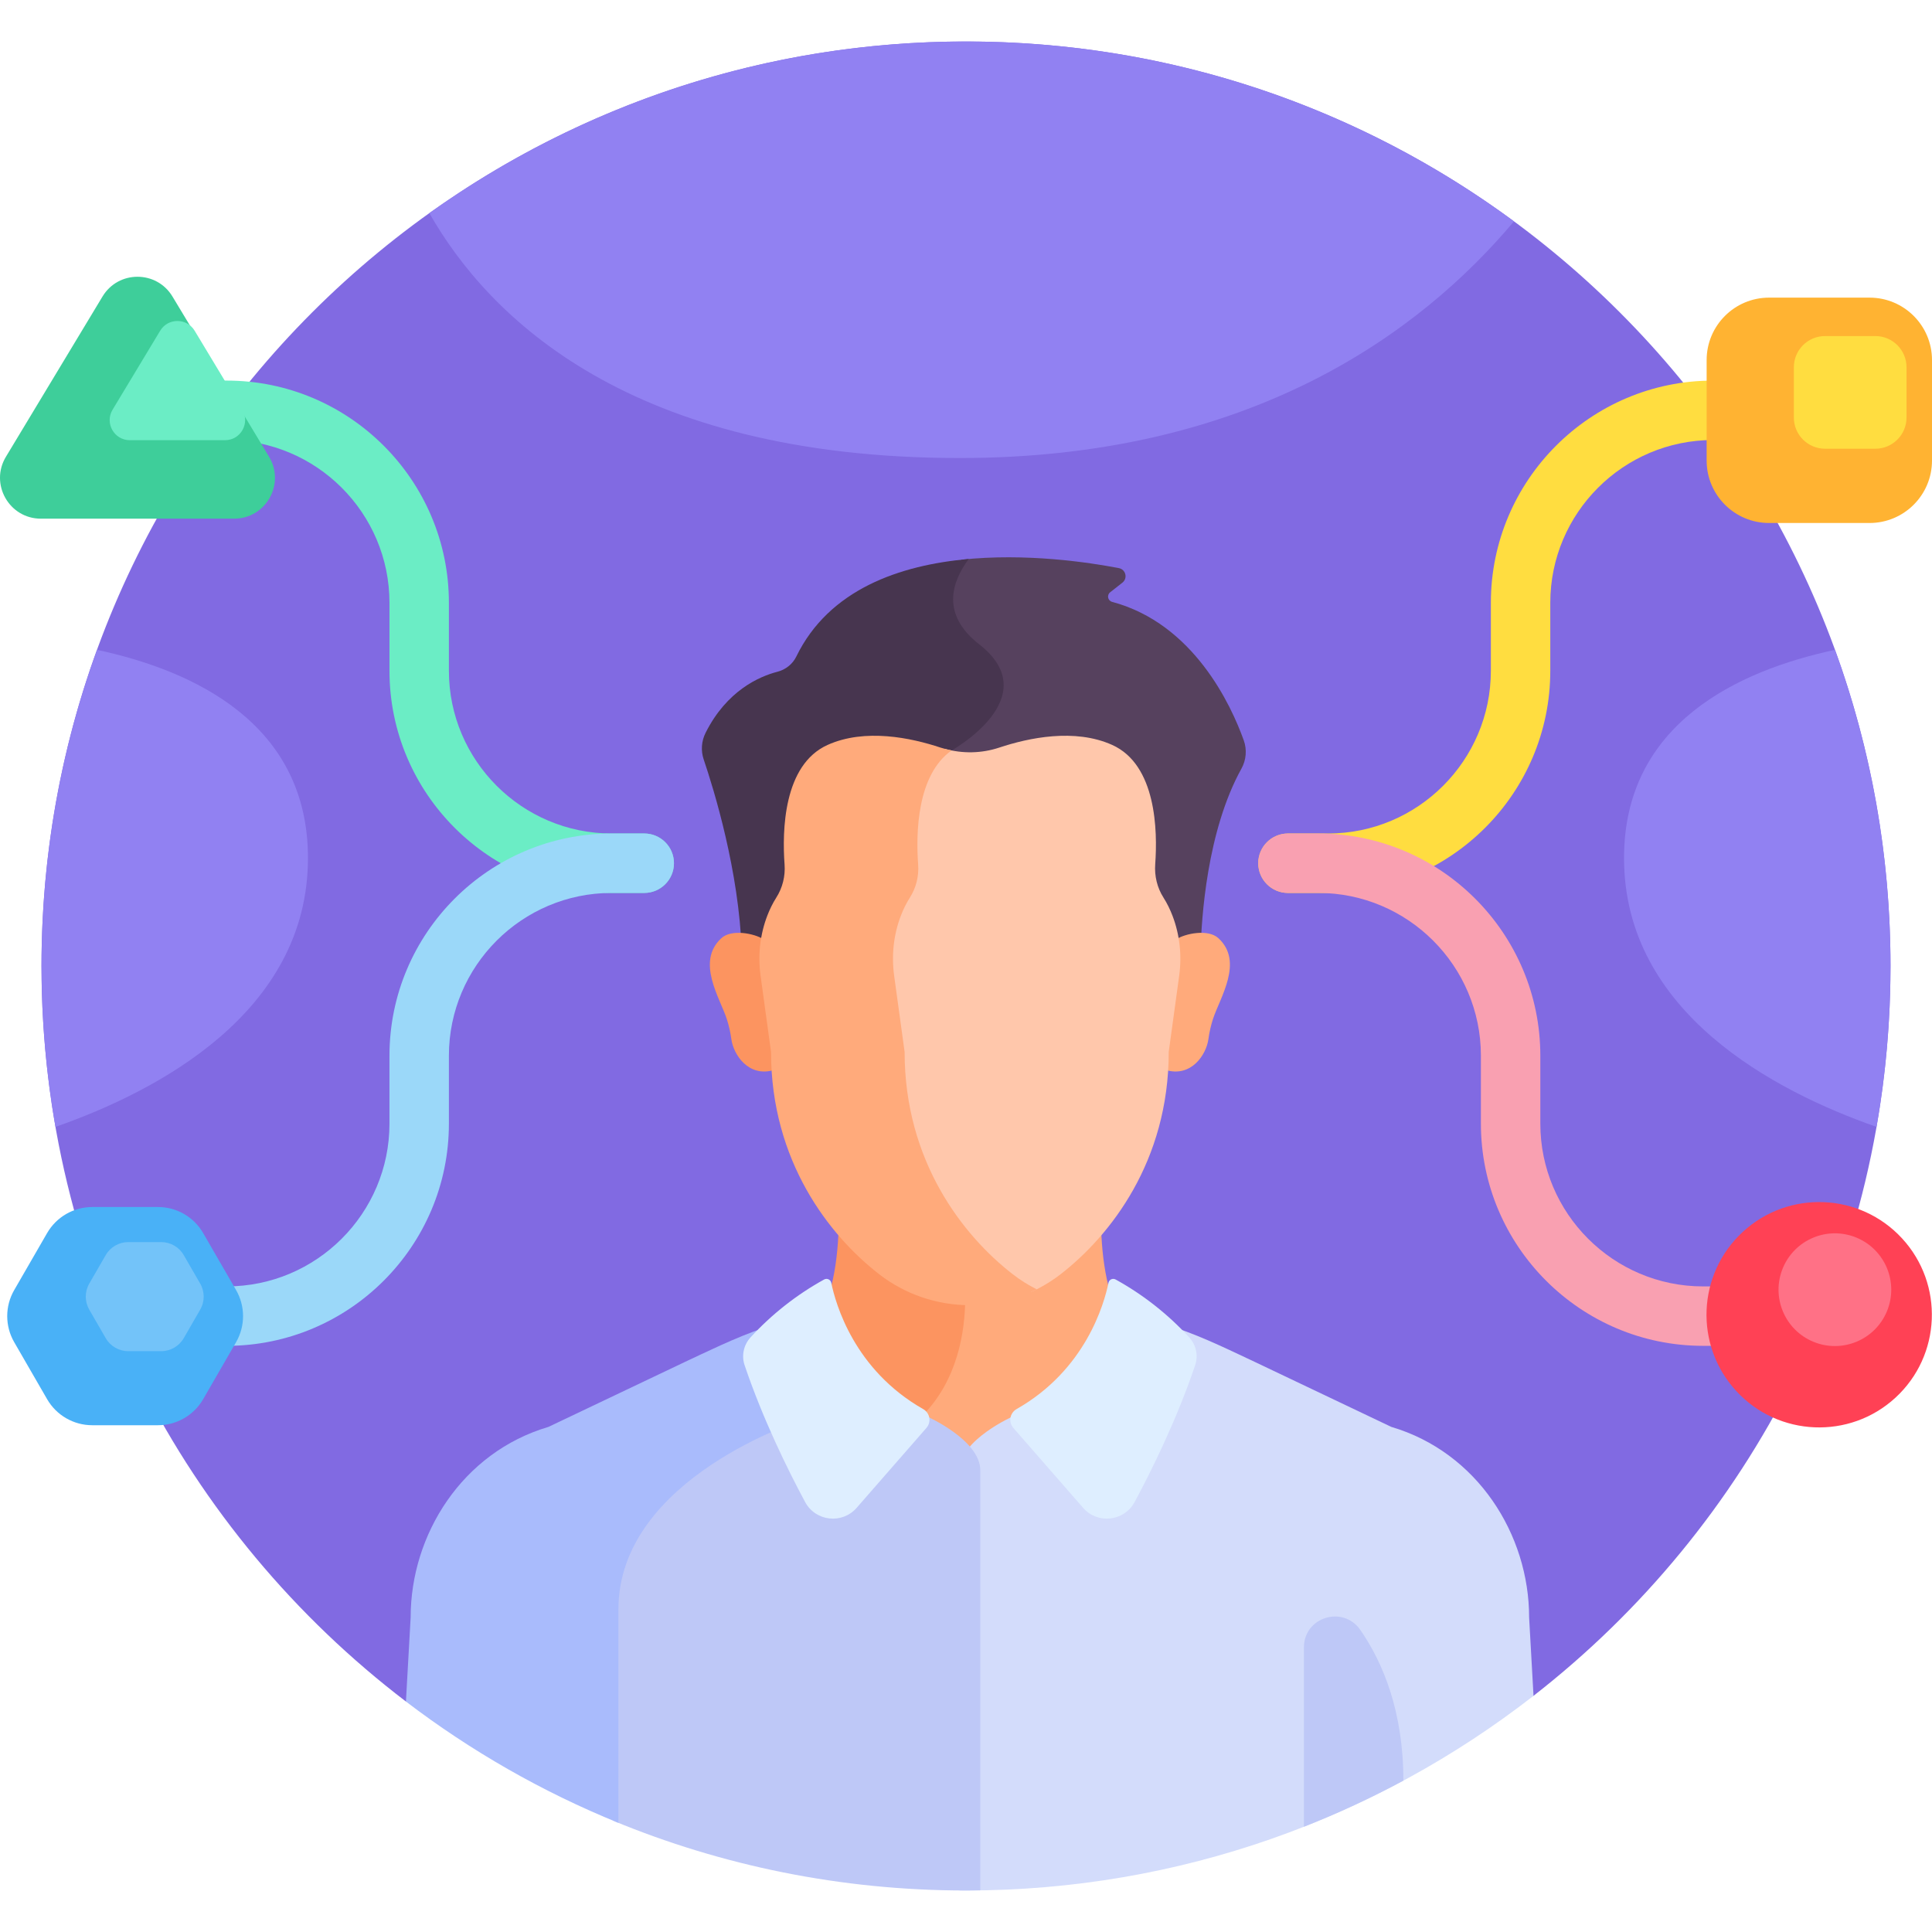 <svg id="Layer_1" enable-background="new 0 0 512 512" height="512" viewBox="0 0 512 512" width="512" xmlns="http://www.w3.org/2000/svg"><g><path d="m406.398 449.408c57.568-44.831 94.604-114.791 94.604-193.408 0-135.311-109.691-245.002-245.002-245.002s-245.002 109.691-245.002 245.002c0 79.51 37.885 150.16 96.576 194.92z" fill="#816ae2"/><g><path d="m170.73 236.637h-8.632c-32.469 0-58.884-26.415-58.884-58.884v-18.006c0-23.784-19.35-43.135-43.135-43.135h-5.641c-4.349 0-7.875-3.525-7.875-7.875s3.526-7.875 7.875-7.875h5.641c32.469 0 58.884 26.415 58.884 58.884v18.006c0 23.784 19.35 43.135 43.135 43.135h8.632c4.349 0 7.875 3.525 7.875 7.875-.001 4.349-3.526 7.875-7.875 7.875z" fill="#6bedc5"/></g><g><path d="m60.079 356.661h-5.641c-4.349 0-7.875-3.525-7.875-7.875 0-4.349 3.526-7.875 7.875-7.875h5.641c23.785 0 43.135-19.35 43.135-43.135v-18.006c0-32.469 26.415-58.884 58.884-58.884h8.632c4.349 0 7.875 3.525 7.875 7.875s-3.526 7.875-7.875 7.875h-8.632c-23.785 0-43.135 19.35-43.135 43.134v18.006c0 32.47-26.415 58.885-58.884 58.885z" fill="#9bd8f9"/></g><g><path d="m351.96 236.637h-10.639c-4.349 0-7.875-3.525-7.875-7.875s3.526-7.875 7.875-7.875h10.639c23.784 0 43.134-19.351 43.134-43.135v-18.006c0-32.469 26.415-58.884 58.884-58.884h5.641c4.349 0 7.875 3.525 7.875 7.875s-3.526 7.875-7.875 7.875h-5.641c-23.785 0-43.135 19.35-43.135 43.135v18.006c0 32.468-26.415 58.884-58.883 58.884z" fill="#ffdd40"/></g><g><path d="m456.979 356.661h-5.641c-32.469 0-58.884-26.415-58.884-58.884v-18.006c0-23.784-19.35-43.134-43.134-43.134h-7.999c-4.349 0-7.875-3.525-7.875-7.875s3.526-7.875 7.875-7.875h7.999c32.468 0 58.884 26.415 58.884 58.884v18.006c0 23.784 19.35 43.135 43.134 43.135h5.641c4.349 0 7.875 3.525 7.875 7.875 0 4.349-3.526 7.874-7.875 7.874z" fill="#f9a0b1"/></g><path d="m329.61 196.196c-3.323-9.264-13.247-30.919-34.89-36.695-1.153-.308-1.458-1.8-.519-2.537l3.244-2.549c1.471-1.156.905-3.503-.931-3.857-7.854-1.514-24.676-4.064-41.703-2.236-4.424 6.018-7.207 14.565 2.889 22.417 18.077 14.06-7.307 28.137-7.307 28.137l-19.132 53.29h86.903c.216-8.761 1.677-31.951 10.833-48.47 1.272-2.298 1.5-5.027.613-7.5z" fill="#56415e"/><path d="m252.177 198.876s25.383-14.077 7.307-28.137c-10.202-7.934-7.254-16.579-2.75-22.606-18.204 1.612-37.022 8.009-45.699 25.851-.983 2.022-2.836 3.477-5.013 4.04-4.793 1.241-13.415 4.98-19.035 16.186-1.099 2.191-1.287 4.733-.499 7.054 2.731 8.049 9.384 29.661 10.078 50.901h36.477z" fill="#47354f"/><g><path d="m322.882 248.622c-2.722-2.495-8.808-1.23-11.153.297.514 3.199.543 6.471.099 9.702l-2.767 20.151c0 1.624-.051 3.218-.145 4.784 6.747 2.035 10.761-4.022 11.326-8.178.243-1.789.64-3.553 1.191-5.274 1.796-5.605 8.27-15.232 1.449-21.482z" fill="#ffaa7b"/></g><g><path d="m191.175 248.622c2.722-2.495 8.808-1.23 11.153.297-.514 3.199-.543 6.471-.099 9.702l2.767 20.151c0 1.624.051 3.218.145 4.784-6.747 2.035-10.761-4.022-11.326-8.178-.243-1.789-.64-3.553-1.191-5.274-1.795-5.605-8.269-15.232-1.449-21.482z" fill="#fc9460"/></g><path d="m300.58 354.433c-6.736-6.735-8.443-19.505-8.75-28.44-3.515 4.095-7.204 7.519-10.729 10.256-6.868 5.333-15.343 8.23-24.072 8.23-1.013 0-2.021-.043-3.025-.12-.057 8.156-1.842 21.301-11.432 30.891-.131.131-.262.24-.393.366l1.447.736s9.378 4.114 13.403 10.016c4.025-5.902 13.403-10.016 13.403-10.016l38.67-19.668c-2.797-.827-5.631-1.584-8.522-2.251z" fill="#ffaa7b"/><path d="m205.824 357.126 37.509 19.078c.342-.307.684-.613 1.024-.953 9.553-9.553 11.361-22.634 11.431-30.796-8.289-.261-16.289-3.124-22.831-8.205-3.525-2.737-7.214-6.162-10.729-10.256-.308 8.934-2.015 21.704-8.751 28.44-2.679.618-5.306 1.321-7.903 2.078z" fill="#fc9460"/><path d="m332.495 360.904c-4.776-2.212-13.583-6.61-20.74-8.935l-.198 5.801c-1.766-.571-3.542-1.119-5.342-1.625l-37.565 19.105s-14.375 6.303-14.375 14.375v111.355c.576.004 1.148.022 1.725.022 56.694 0 108.883-19.265 150.398-51.594l-1.164-20.772c0-22.018-13.755-43.773-36.522-50.495z" fill="#d3dcfb"/><path d="m310.728 242.693c-.623-1.625-1.408-3.27-2.397-4.822-1.675-2.628-2.412-5.737-2.188-8.837.646-8.916.299-26.354-11.405-31.62-9.943-4.474-22.141-1.884-29.92.703-4.693 1.56-9.746 1.652-14.491.313-8.08 7.165-8.266 21.845-7.683 29.792.231 3.142-.542 6.285-2.241 8.95-.979 1.536-1.762 3.161-2.388 4.77-2.032 5.219-2.624 10.879-1.863 16.421l2.827 20.589c0 29.599 15.8 49.718 29.24 60.155 1.585 1.231 3.258 2.327 4.995 3.296 2.79-1.26 5.441-2.843 7.885-4.741 13.157-10.217 28.625-29.912 28.625-58.889l2.767-20.151c.739-5.373.179-10.86-1.763-15.929z" fill="#ffc7ab"/><g><path d="m268.357 337.661c-13.157-10.217-28.625-29.912-28.625-58.889l-2.768-20.155c-.745-5.425-.165-10.966 1.824-16.075.613-1.575 1.38-3.166 2.338-4.669 1.663-2.609 2.42-5.686 2.194-8.762-.602-8.197-.374-23.719 8.857-30.235-.99-.198-1.973-.438-2.938-.759-7.779-2.587-19.976-5.177-29.92-.703-11.738 5.281-12.053 22.804-11.399 31.697.226 3.076-.531 6.153-2.194 8.762-.958 1.503-1.725 3.094-2.338 4.669-1.989 5.109-2.569 10.65-1.824 16.075l2.767 20.155c0 28.976 15.468 48.672 28.625 58.889 6.867 5.333 15.343 8.23 24.071 8.23 6.19 0 12.248-1.463 17.7-4.212-2.235-1.128-4.372-2.467-6.37-4.018z" fill="#ffaa7b"/></g><ellipse cx="482.138" cy="348.787" fill="#ff4155" rx="29.862" ry="29.862" transform="matrix(.736 -.677 .677 .736 -108.88 418.119)"/><path d="m245.407 375.25-28.292-14.39-4.227 15.343-.449-1.431c-.509.159-12.598 4.005-24.886 12.238-16.463 11.032-25.165 24.682-25.165 39.475v55.985c28.84 11.94 60.455 18.532 93.612 18.532 1.265 0 2.522-.029 3.782-.048 0-44.954 0-107.451 0-111.329 0-8.072-14.375-14.375-14.375-14.375z" fill="#bec8f7"/><path d="m163.888 426.485c0-34.898 49-50.282 49-50.282l4.227-15.343-.596-.303v.001l-8.676-4.413c-1.77.499-3.517 1.037-5.254 1.597l-.286-5.773c-6.987 2.269-16.4 6.924-20.74 8.935l-36.218 17.238c-22.846 6.747-36.521 28.52-36.521 50.495l-1.249 22.284c17.138 13.07 36.053 23.923 56.314 32.154-.001-17.775-.001-39.525-.001-56.59z" fill="#a9bbfc"/><path d="m495.452 138.599h-26.627c-9.139 0-16.548-7.409-16.548-16.548v-26.627c0-9.139 7.409-16.548 16.548-16.548h26.627c9.139 0 16.548 7.409 16.548 16.548v26.627c0 9.139-7.409 16.548-16.548 16.548z" fill="#ffb332"/><path d="m496.976 118.918h-13.314c-4.57 0-8.274-3.704-8.274-8.274v-13.313c0-4.57 3.704-8.274 8.274-8.274h13.314c4.57 0 8.274 3.704 8.274 8.274v13.313c0 4.57-3.704 8.274-8.274 8.274z" fill="#ffdd40"/><path d="m41.883 319.874h-17.44c-4.934 0-9.493 2.632-11.959 6.905l-8.72 15.103c-2.467 4.273-2.467 9.537 0 13.809l8.72 15.103c2.467 4.273 7.026 6.905 11.959 6.905h17.44c4.934 0 9.493-2.632 11.959-6.905l8.72-15.103c2.467-4.273 2.467-9.537 0-13.809l-8.72-15.103c-2.467-4.273-7.026-6.905-11.959-6.905z" fill="#49b1f7"/><path d="m42.715 329.164h-8.72c-2.467 0-4.746 1.316-5.98 3.452l-4.36 7.551c-1.233 2.136-1.233 4.768 0 6.905l4.36 7.552c1.233 2.136 3.513 3.452 5.98 3.452h8.72c2.467 0 4.746-1.316 5.98-3.452l4.36-7.552c1.233-2.136 1.233-4.768 0-6.905l-4.36-7.551c-1.233-2.137-3.513-3.452-5.98-3.452z" fill="#73c3f9"/><path d="m71.302 121.047-25.599-42.469c-4.207-6.979-14.328-6.979-18.535 0l-25.598 42.469c-4.348 7.212.846 16.407 9.267 16.407h51.196c8.422-.001 13.616-9.196 9.269-16.407z" fill="#3ece9a"/><path d="m64.197 108.573-12.614-20.927c-2.073-3.439-7.06-3.439-9.133 0l-12.614 20.927c-2.142 3.554.417 8.085 4.567 8.085h25.227c4.15 0 6.709-4.531 4.567-8.085z" fill="#6bedc5"/><g><path d="m295.649 339.076c-.763-.422-1.713.02-1.887.874-1.135 5.56-6.061 23.075-24.352 33.47-1.801 1.024-2.233 3.427-.87 4.988l18.483 21.169c3.837 4.42 10.903 3.625 13.673-1.532 4.683-8.718 11.207-21.987 16.036-36.254.865-2.554.25-5.378-1.572-7.366-5.623-6.132-12.21-11.319-19.511-15.349z" fill="#deeeff"/></g><g><path d="m218.408 339.076c.763-.422 1.713.02 1.887.874 1.135 5.56 6.061 23.075 24.352 33.47 1.801 1.024 2.233 3.427.87 4.988l-18.483 21.169c-3.838 4.42-10.903 3.625-13.673-1.532-4.683-8.718-11.207-21.987-16.036-36.254-.864-2.554-.25-5.378 1.572-7.366 5.623-6.132 12.21-11.319 19.511-15.349z" fill="#deeeff"/></g><g fill="#9181f2"><path d="m256 10.998c-53.028 0-102.118 16.851-142.216 45.484 15.67 27.525 53.054 64.901 140.578 64.901 77.056 0 122.068-33.226 146.852-62.715-40.639-29.955-90.855-47.67-145.214-47.67z"/><path d="m486.296 172.217c-25.702 5.502-55.909 19.542-55.909 55.167 0 40.896 39.807 61.774 66.909 71.252 2.431-13.847 3.705-28.092 3.705-42.636.001-29.429-5.192-57.643-14.705-83.783z"/><path d="m25.704 172.217c25.702 5.502 55.909 19.542 55.909 55.167 0 40.896-39.807 61.774-66.909 71.252-2.43-13.847-3.705-28.092-3.705-42.636-.001-29.429 5.192-57.643 14.705-83.783z"/></g><path d="m371.91 471.881c-.003-18.393-5.444-31.295-11.381-39.897-4.585-6.644-14.974-3.467-14.974 4.605v47.517c9.061-3.563 17.857-7.652 26.355-12.225z" fill="#bec8f7"/><ellipse cx="486.071" cy="341.73" fill="#ff7186" rx="14.931" ry="14.931" transform="matrix(.383 -.924 .924 .383 -15.658 660.028)"/></g></svg>